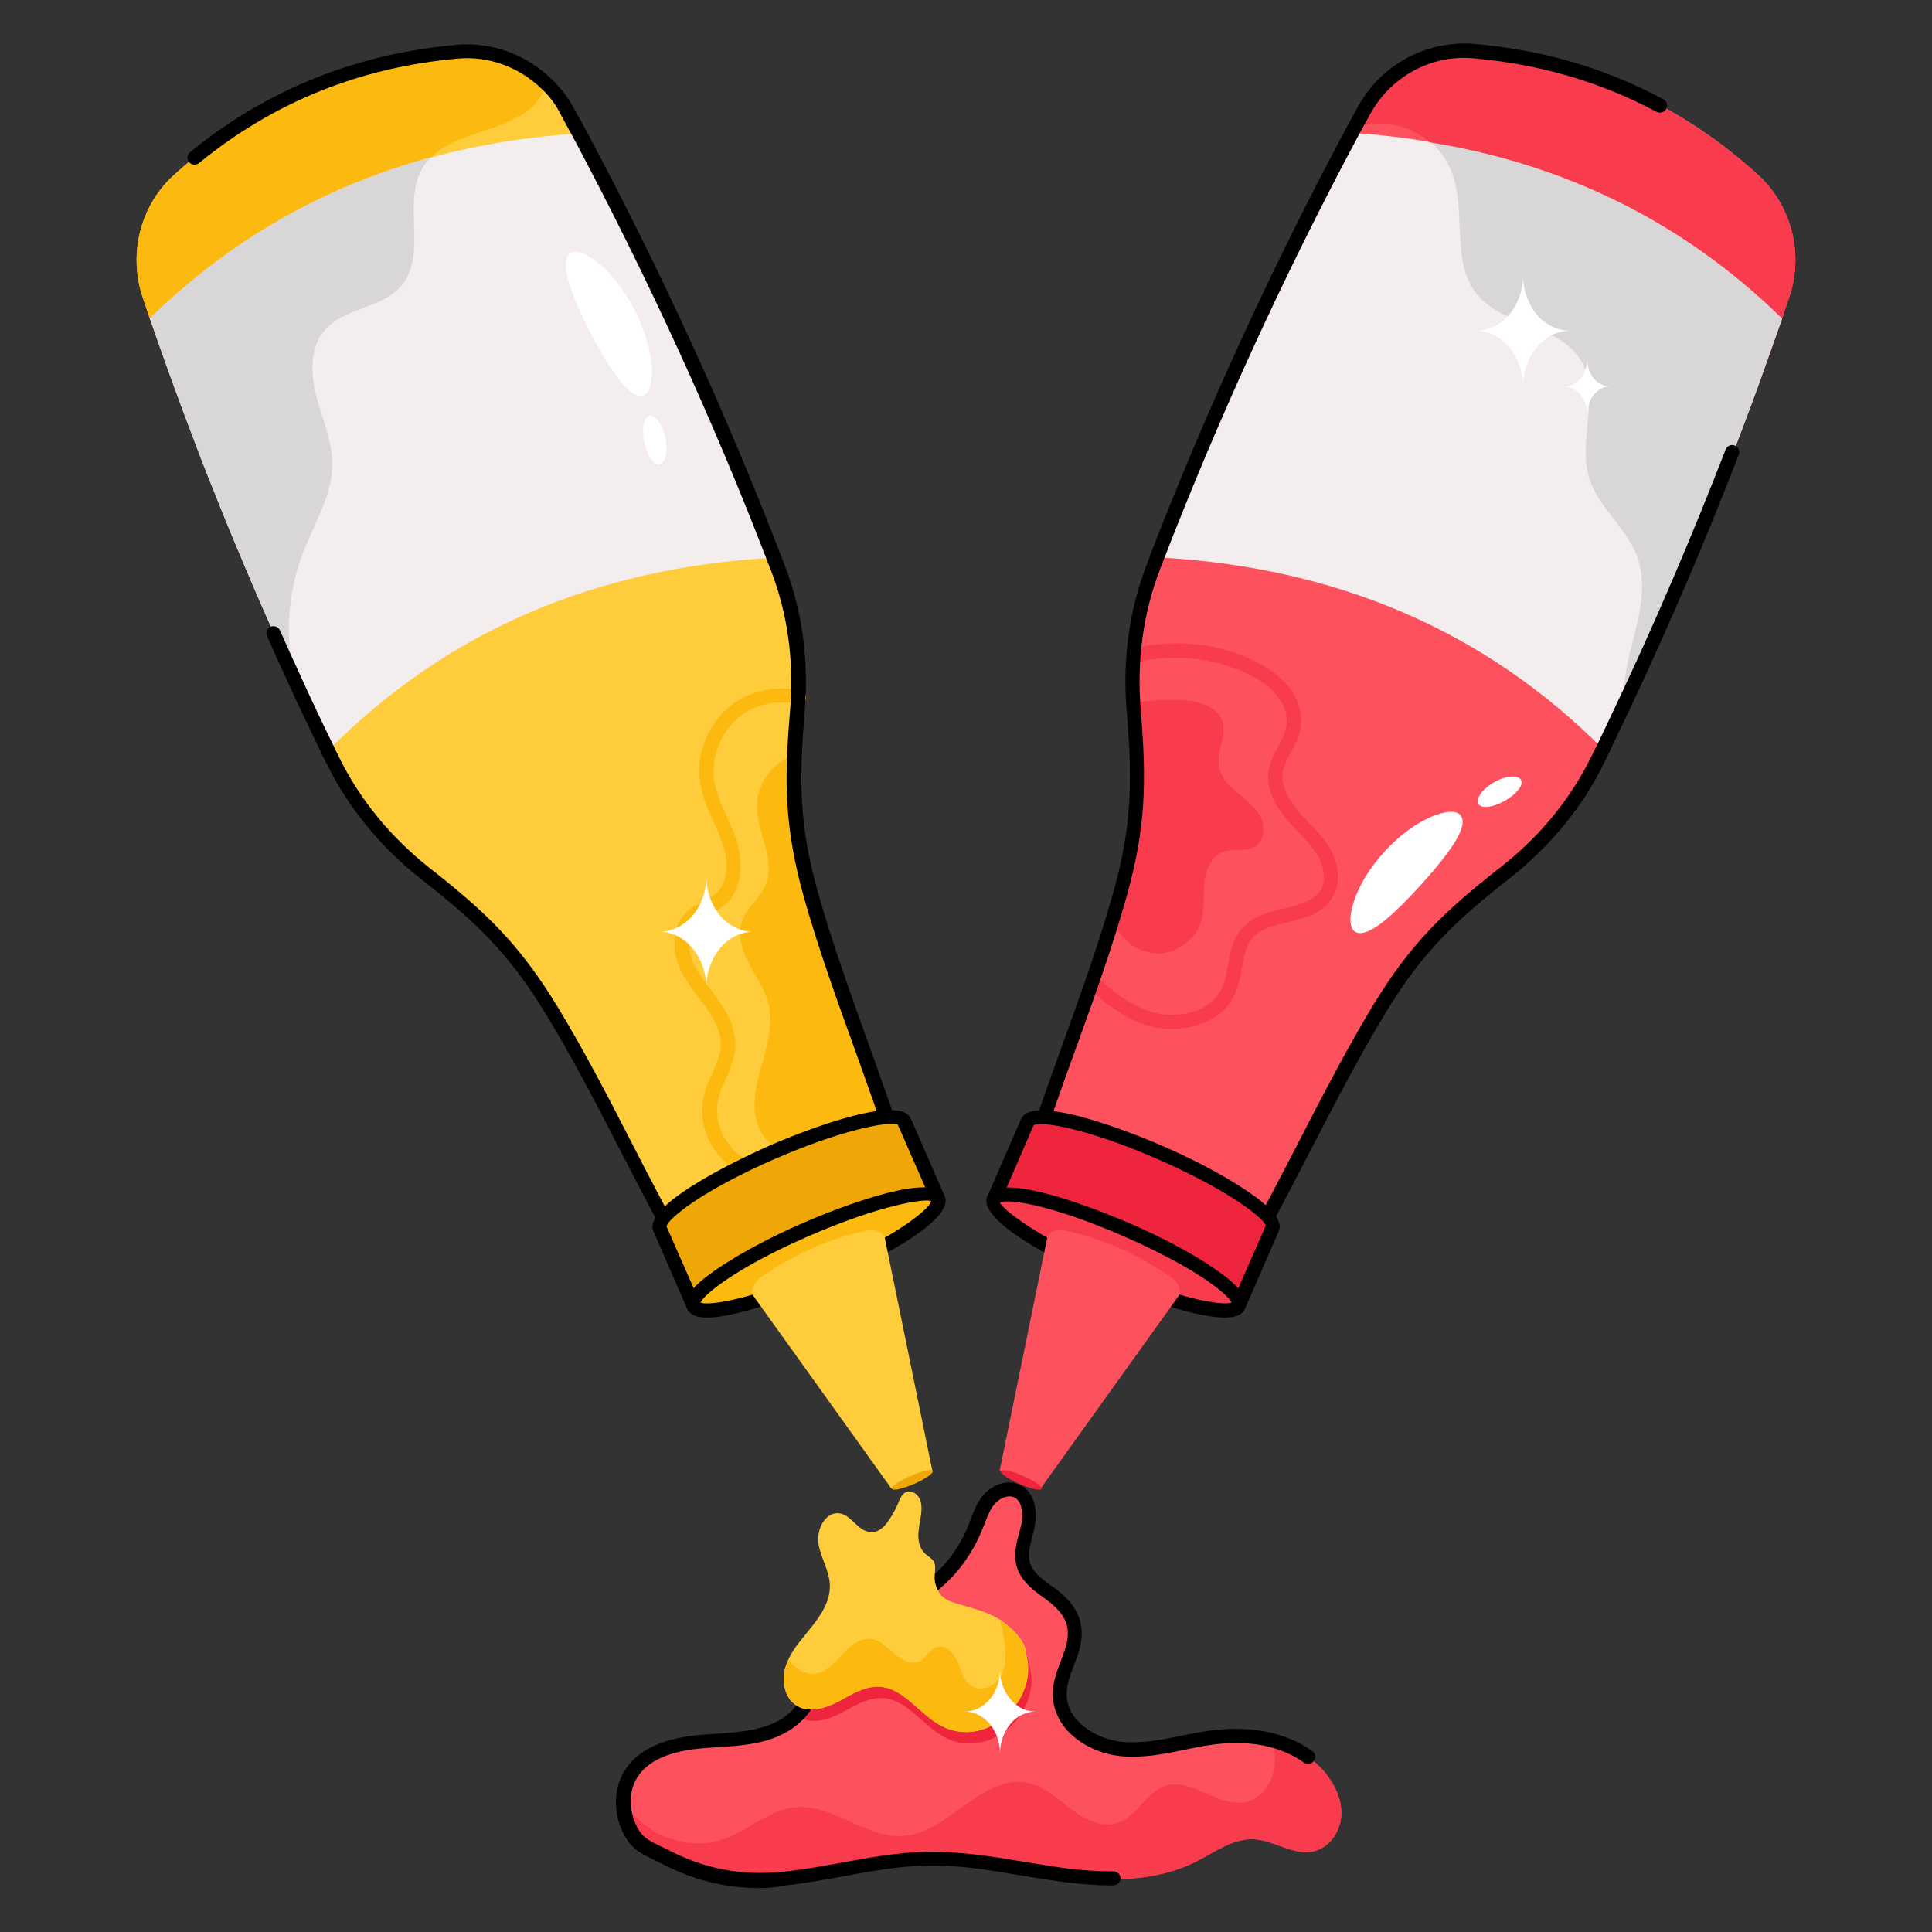 <svg id="Layer_1" enable-background="new 0 0 66 66" viewBox="0 0 66 66" xmlns="http://www.w3.org/2000/svg"><rect x="0" y="0" width="66" height="66" fill="#333333" stroke="none"/><g><g><path d="m30.85 39.8-7.39 3.22c-1.61-2.81-2.93-5.78-4.62-8.54-1.29-2.11-2.44-3.19-4.3-4.65-1.31-1.03-2.41-2.33-3.14-3.84-.06-.12-.12-.23-.18-.35-.4-.83-.8-1.66-1.18-2.5-1.85-4-3.48-8.09-4.92-12.25l-.25-.74c-.49-1.48-.08-3.13 1.07-4.17 2.76-2.5 5.98-3.9 9.69-4.23 1.13-.1 2.23.32 3.03 1.09.29.27.54.59.73.96.14.25.27.49.41.75 2.5 4.69 4.73 9.54 6.64 14.5.04.1.08.21.12.31.6 1.57.81 3.24.68 4.92-.05.54-.08 1.04-.1 1.51-.07 1.61.06 2.97.57 4.8.72 2.54 1.7 4.99 2.55 7.48.21.58.4 1.15.59 1.73z" fill="#ffcd3b"/></g><g><path d="m30.27 38.08c-.07.07-.14.13-.21.19-.75.61-1.85.91-2.81 1.09-.66.12-1.27-.47-1.42-1.12-.15-.64.04-1.32.22-1.96s.36-1.31.21-1.96c-.12-.5-.42-.93-.66-1.38s-.42-.99-.25-1.47c.16-.47.62-.79.81-1.26.35-.85-.32-1.79-.3-2.71.02-.63.38-1.24.93-1.54.11-.07.23-.12.36-.15-.07 1.61.06 2.97.57 4.8.73 2.52 1.7 4.98 2.55 7.47z" fill="#fcb910"/></g><g><path d="m25.57 40.16c-.03 0-.06-.01-.09-.02-1.05-.4-1.7-1.62-1.43-2.72.06-.27.17-.51.28-.75.14-.32.27-.62.29-.93.02-.4-.15-.83-.52-1.35-.08-.11-.16-.21-.24-.32-.26-.34-.52-.69-.68-1.1-.2-.52-.25-1.3.26-1.8.17-.17.37-.27.57-.37.16-.08.31-.16.43-.26.48-.41.43-1.19.24-1.73-.08-.25-.19-.49-.3-.73-.19-.42-.38-.84-.46-1.31-.17-1.04.3-2.15 1.17-2.76.64-.44 1.48-.6 2.26-.42.13.03.21.16.18.29s-.15.21-.29.18c-.64-.15-1.34-.02-1.87.34-.71.5-1.1 1.44-.97 2.28.07.41.24.79.42 1.19.11.26.23.51.32.78.24.69.28 1.7-.38 2.26-.16.14-.34.24-.52.33-.17.09-.33.17-.45.29-.32.31-.3.86-.14 1.27.14.35.37.66.62.99l.24.33c.44.61.63 1.14.61 1.65-.02.4-.18.76-.33 1.1-.1.23-.2.44-.25.67-.21.85.31 1.83 1.13 2.15.13.05.19.19.14.31-.05.1-.15.16-.24.16z" fill="#fcb910"/></g><g><path d="m18.66 2.85c-.03.14-.09.28-.17.41-.75 1.25-2.78 1.12-3.77 2.12-3.62.99-6.83 2.8-9.6 5.5l-.25-.74c-.49-1.47-.08-3.12 1.07-4.16 2.76-2.5 5.98-3.9 9.69-4.23 1.13-.09 2.23.33 3.03 1.1z" fill="#fcb910"/></g><g><path d="m26.45 19.05c-6.01.33-11.12 2.44-15.23 6.58-.4-.83-.8-1.66-1.18-2.5-.23-.5-.46-1-.68-1.5-.46-1.01-.89-2.02-1.31-3.04-.2-.46-.38-.92-.57-1.39-.03-.07-.06-.14-.08-.21-.18-.42-.34-.85-.51-1.27-.04-.1-.08-.21-.12-.32-.16-.43-.33-.86-.49-1.3-.4-1.07-.78-2.14-1.15-3.22 2.77-2.7 5.97-4.51 9.6-5.5 1.61-.44 3.31-.71 5.08-.83 2.49 4.69 4.73 9.54 6.64 14.5z" fill="#f4eded"/></g><g><path d="m14.44 5.73c-.72 1.2.18 2.96-.73 4.03-.65.78-1.94.74-2.61 1.51-.53.6-.49 1.51-.29 2.29.21.77.55 1.53.54 2.33-.01 1.03-.59 1.96-.97 2.91-.54 1.37-.65 2.89-.35 4.32-.23-.5-.46-1-.68-1.5-.45-1.01-.88-2.02-1.31-3.04-.2-.46-.38-.92-.57-1.39-.03-.07-.06-.14-.08-.21-.18-.42-.34-.85-.51-1.27-.04-.1-.08-.21-.12-.32-.16-.43-.33-.86-.49-1.3-.4-1.07-.78-2.14-1.15-3.22 2.77-2.7 5.97-4.51 9.6-5.5-.11.11-.2.23-.28.36z" fill="#d8d6d6"/></g><g><path d="m23.45 43.26c-.09 0-.17-.04-.21-.12-.72-1.25-1.39-2.56-2.04-3.82-.81-1.57-1.64-3.19-2.58-4.72-1.25-2.05-2.37-3.11-4.25-4.58-1.37-1.08-2.48-2.44-3.21-3.93l-.06-.11c-.04-.08-.09-.17-.12-.25-.4-.83-.8-1.66-1.18-2.5-.23-.5-.46-1-.68-1.5-.05-.12 0-.27.12-.32s.27 0 .32.12c.22.5.45 1 .68 1.5.38.84.77 1.67 1.18 2.5.04.08.07.16.11.23l.06.12c.69 1.42 1.76 2.72 3.07 3.76 1.93 1.51 3.07 2.6 4.36 4.71.94 1.54 1.78 3.17 2.59 4.75.61 1.19 1.25 2.42 1.92 3.61l6.99-3.04c-.41-1.31-.89-2.61-1.34-3.88-.6-1.66-1.22-3.38-1.71-5.11-.67-2.39-.69-3.97-.48-6.4.14-1.7-.08-3.32-.66-4.81l-.12-.31c-1.86-4.84-4.1-9.71-6.63-14.47-.14-.25-.27-.49-.41-.75-.17-.35-.4-.66-.67-.91-.77-.74-1.8-1.12-2.84-1.03-3.34.29-6.32 1.49-8.86 3.57-.1.08-.26.07-.34-.03-.09-.1-.07-.26.03-.34 2.62-2.14 5.69-3.37 9.12-3.67 1.18-.1 2.35.32 3.22 1.16.31.29.58.64.78 1.02.14.25.27.49.41.74 2.55 4.78 4.79 9.67 6.66 14.53l.12.31c.6 1.56.84 3.25.69 5.03-.2 2.38-.19 3.91.47 6.23.49 1.72 1.11 3.43 1.7 5.08.48 1.34.98 2.73 1.42 4.11.04.12-.02.25-.14.3l-7.39 3.22c-.03-.01-.06 0-.1 0z"/></g><g><path d="m23.69 44.61-1.15-2.64c-.19-.43 1.53-1.59 3.83-2.6 2.31-1.01 4.33-1.47 4.52-1.04l1.15 2.64z" fill="#efa707"/></g><g><path d="m23.69 44.85c-.09 0-.18-.05-.22-.15l-1.15-2.64c-.42-.97 3.51-2.72 3.96-2.92s4.42-1.89 4.84-.92l1.15 2.64c.05.12 0 .27-.13.32l-8.35 3.64c-.03.02-.06.03-.1.03zm6.78-6.46c-.51 0-1.89.29-4 1.2-2.52 1.1-3.67 2.06-3.7 2.31l1.05 2.39 7.91-3.45-1.06-2.42c-.03-.02-.1-.03-.2-.03z"/></g><g><ellipse cx="27.87" cy="42.78" fill="#fcb910" rx="4.56" ry=".85" transform="matrix(.917 -.4 .4 .917 -14.777 14.705)"/></g><g><path d="m24.16 45.01c-.38 0-.6-.1-.69-.31-.15-.35.18-.78 1.07-1.38.74-.5 1.76-1.05 2.89-1.54.45-.2 4.41-1.89 4.84-.92.43.98-3.51 2.73-3.96 2.92-1.13.49-2.23.87-3.1 1.07-.43.11-.78.16-1.05.16zm-.23-.51c.31.11 1.77-.11 4.18-1.16 2.52-1.1 3.67-2.06 3.7-2.31-.18-.09-1.67.1-4.19 1.2-2.41 1.05-3.56 1.97-3.69 2.27z"/></g><g><path d="m26 43.63c-.28.2-.38.48-.25.66l4.7 6.56 1.4-.61-1.62-7.93c-.04-.21-.3-.33-.62-.27-1.28.26-2.48.81-3.61 1.59z" fill="#ffcd3b"/></g><g><ellipse cx="31.14" cy="50.55" fill="#efa707" rx=".76" ry=".15" transform="matrix(.917 -.4 .4 .917 -17.61 16.658)"/></g><g><path d="m61.13 10.14c-.09.25-.17.49-.25.74-1.56 4.53-3.36 8.98-5.41 13.31-.23.48-.46.96-.69 1.44-.05.12-.11.23-.17.35-.73 1.51-1.83 2.81-3.15 3.84-1.85 1.46-3.02 2.54-4.3 4.65-1.68 2.76-3 5.73-4.62 8.54l-7.39-3.22c.88-2.83 2.02-5.57 2.87-8.39.09-.27.17-.54.25-.81.67-2.37.68-3.97.48-6.31-.01-.09-.01-.18-.02-.27-.1-1.59.12-3.17.7-4.66.04-.1.08-.21.12-.31 1.92-4.96 4.15-9.81 6.65-14.5.04-.07.08-.14.12-.21.1-.18.2-.36.29-.54.73-1.37 2.22-2.18 3.76-2.05 3.71.33 6.94 1.73 9.69 4.23 1.15 1.05 1.56 2.7 1.07 4.17z" fill="#fe515e"/></g><g><path d="m42.89 28.91c-.32.21-.76.06-1.12.2-.4.15-.59.62-.63 1.05s.02.87-.1 1.28c-.17.59-.71 1.05-1.31 1.12s-1.24-.25-1.53-.78l-.16-.37c.09-.27.17-.54.25-.81.67-2.37.68-3.97.48-6.31-.01-.09-.01-.18-.02-.27.55-.1 1.11-.14 1.67-.1.53.03 1.16.21 1.33.71.17.49-.2 1.03-.11 1.54.06.38.34.67.63.92.29.24.61.47.79.81.16.32.14.79-.17 1.01z" fill="#f83b4d"/></g><g><path d="m40.03 35.15c-.3 0-.59-.04-.86-.13-.83-.26-1.51-.82-2.01-1.29-.1-.09-.1-.25-.01-.34.09-.1.25-.1.34-.01.49.46 1.09.95 1.82 1.18.86.27 2.04.05 2.43-.8.11-.23.16-.5.21-.79.08-.43.15-.87.46-1.23.37-.44.93-.58 1.47-.71.52-.13 1.02-.25 1.24-.63.23-.39.07-.91-.15-1.25-.17-.25-.38-.48-.6-.71-.15-.15-.29-.31-.43-.47-.47-.56-.68-1.12-.6-1.64.05-.32.19-.58.33-.84.12-.22.23-.43.27-.65.07-.35-.05-.76-.33-1.1-.24-.29-.57-.53-1.03-.74-1.15-.54-2.53-.68-3.79-.36-.14.03-.26-.05-.3-.18-.03-.13.05-.26.18-.3 1.39-.34 2.85-.21 4.12.39.52.24.91.53 1.2.87.37.45.53 1.01.43 1.5-.05.29-.19.54-.32.79-.13.23-.24.45-.28.69-.07.47.23.94.49 1.26.13.16.27.3.4.44.23.24.47.49.66.78.3.47.5 1.18.16 1.76-.31.56-.93.71-1.53.86-.49.12-.95.23-1.22.55-.22.26-.28.62-.35 1-.05.3-.11.62-.24.91-.37.81-1.28 1.19-2.16 1.19z" fill="#f83b4d"/></g><g><path d="m60.88 10.88c-.2.57-.4 1.13-.6 1.69-.14.41-.29.81-.44 1.22-.27.72-.54 1.44-.82 2.15-.21.56-.44 1.11-.66 1.67-.23.55-.46 1.11-.69 1.66-.2.47-.4.95-.61 1.42-.08.21-.18.41-.27.61-.17.4-.35.81-.54 1.2-.25.57-.51 1.12-.77 1.68-.23.48-.46.96-.69 1.44-4.11-4.14-9.22-6.25-15.23-6.58 1.92-4.96 4.15-9.81 6.65-14.5.9.06 1.78.16 2.64.31 4.62.76 8.65 2.73 12.03 6.03z" fill="#f4eded"/></g><g><path d="m60.88 10.88c-.2.57-.4 1.13-.6 1.69-.14.41-.29.81-.44 1.22-.27.72-.54 1.44-.82 2.15-.21.56-.44 1.11-.66 1.67-.23.55-.46 1.11-.69 1.66-.2.47-.4.95-.61 1.42-.08.21-.18.41-.27.61-.17.4-.35.81-.54 1.2-.25.57-.51 1.12-.77 1.68-.06-.61.05-1.27.2-1.88.27-1.08.63-2.24.25-3.28-.36-.99-1.33-1.68-1.64-2.69-.4-1.32.42-2.9-.31-4.06-.75-1.18-2.62-1.12-3.51-2.2-.94-1.13-.34-2.89-.9-4.25-.16-.38-.4-.71-.71-.98 4.61.77 8.64 2.74 12.02 6.04z" fill="#d8d6d6"/></g><g><path d="m61.13 10.14c-.09.25-.17.49-.25.74-3.37-3.3-7.41-5.27-12.04-6.02-.31-.27-.69-.47-1.09-.57-.47-.12-.98-.09-1.43.06.1-.18.2-.36.29-.54.73-1.37 2.22-2.18 3.76-2.05 3.71.33 6.94 1.73 9.69 4.23 1.15 1.03 1.56 2.68 1.07 4.15z" fill="#f83b4d"/></g><g><path d="m42.54 43.26c-.03 0-.07-.01-.1-.02l-7.39-3.22c-.11-.05-.17-.18-.14-.3.43-1.38.93-2.77 1.41-4.1.6-1.66 1.21-3.37 1.7-5.09.65-2.31.67-3.85.47-6.23-.15-1.76.08-3.45.69-5.03l.04-.1c.03-.07.05-.13.07-.2 1.89-4.89 4.13-9.78 6.67-14.54l.41-.75c.79-1.47 2.35-2.31 4-2.18 2.33.2 4.5.84 6.45 1.89.12.06.16.21.1.33s-.21.16-.33.1c-1.9-1.02-4-1.63-6.26-1.83-1.44-.13-2.83.63-3.53 1.92l-.41.75c-2.53 4.74-4.76 9.61-6.64 14.47-.02.06-.05.14-.08.21l-.04.1c-.58 1.51-.8 3.13-.66 4.81.2 2.44.18 4.02-.49 6.4-.49 1.74-1.11 3.46-1.71 5.12-.46 1.26-.93 2.57-1.34 3.87l6.98 3.04c.68-1.2 1.32-2.44 1.94-3.64.81-1.57 1.64-3.18 2.57-4.72 1.28-2.1 2.42-3.19 4.36-4.71 1.32-1.03 2.38-2.33 3.08-3.76.06-.12.11-.23.17-.34.24-.49.46-.97.69-1.45 1.33-2.81 2.58-5.74 3.73-8.7.05-.13.19-.19.31-.14.13.05.19.19.14.31-1.15 2.98-2.41 5.91-3.74 8.73-.23.48-.46.96-.69 1.45-.05.11-.11.23-.17.35-.72 1.49-1.84 2.85-3.21 3.93-1.89 1.48-3 2.55-4.24 4.58-.92 1.52-1.75 3.13-2.56 4.69-.66 1.27-1.33 2.59-2.06 3.85-.02.11-.1.15-.19.15z"/></g><g><path d="m42.3 44.61 1.15-2.64c.19-.43-1.53-1.59-3.83-2.6-2.31-1.01-4.33-1.47-4.52-1.04l-1.15 2.64z" fill="#ef253d"/></g><g><path d="m42.31 44.85c-.03 0-.07-.01-.1-.02l-8.35-3.64c-.12-.05-.18-.2-.13-.32l1.15-2.64c.42-.97 4.39.72 4.84.92 1.13.49 2.15 1.04 2.89 1.54.89.61 1.22 1.03 1.07 1.38l-1.15 2.64c-.03.06-.07.11-.13.13-.03 0-.06.01-.09.01zm-8.04-4.01 7.91 3.45 1.06-2.42c-.04-.22-1.19-1.18-3.71-2.28-2.53-1.1-4.02-1.29-4.22-1.15z"/></g><g><ellipse cx="38.13" cy="42.78" fill="#f83b4d" rx=".85" ry="4.56" transform="matrix(.4 -.917 .917 .4 -16.326 60.635)"/></g><g><path d="m41.84 45.01c-.27 0-.61-.05-1.05-.15-.87-.2-1.97-.58-3.1-1.07-.45-.2-4.39-1.95-3.96-2.92.43-.98 4.39.72 4.84.91 1.13.49 2.16 1.04 2.89 1.54.89.61 1.22 1.03 1.07 1.38-.09.21-.31.31-.69.31zm-7.43-3.97c-.13 0-.21.02-.25.04.05.19 1.2 1.15 3.73 2.26 2.41 1.05 3.88 1.27 4.18 1.16-.12-.3-1.28-1.22-3.69-2.27-2.06-.9-3.42-1.19-3.97-1.19z"/></g><g><path d="m40 43.63c.28.2.38.48.25.66l-4.7 6.56-1.4-.61 1.62-7.93c.04-.21.3-.33.62-.27 1.28.26 2.48.81 3.61 1.59z" fill="#fe515e"/></g><g><ellipse cx="34.86" cy="50.55" fill="#ef253d" rx=".15" ry=".76" transform="matrix(.4 -.917 .917 .4 -25.41 62.303)"/></g><g><path d="m45.82 62.02c-.03.56-.42 1.11-.96 1.23-.68.14-1.33-.38-2.03-.42-.72-.03-1.34.45-1.98.77-1.39.7-3.04.68-4.58.47-1.55-.21-3.08-.59-4.64-.55-1.64.03-3.23.52-4.86.68-1.52.16-2.8-.1-4.15-.81-.46-.24-.83-.34-1.08-.84-.17-.32-.26-.69-.25-1.05.01-.29.08-.59.23-.85.5-.86 1.63-1.11 2.63-1.18s2.09-.08 2.88-.71c.07-.06.14-.12.21-.19.69-.72.92-1.81 1.57-2.59.68-.83 1.62-1.05 2.53-1.51.26-.13.5-.3.72-.5.54-.47.97-1.1 1.23-1.74.14-.34.24-.7.47-.99s.63-.47.96-.33c.42.18.48.75.39 1.2-.1.44-.29.9-.15 1.34.11.36.42.62.73.84.6.42 1.11.86 1.01 1.68-.08.72-.59 1.31-.49 2.09.13.94 1.12 1.57 2.07 1.67s1.89-.18 2.83-.34c.77-.13 1.57-.14 2.31.05.68.17 1.29.5 1.78 1.05.38.43.65.97.62 1.53z" fill="#fe515e"/></g><g><path d="m32.29 59.36c-.76-.39-1.29-1.31-2.15-1.35-.51-.02-.96.27-1.4.51-.45.23-.99.4-1.42.14-.03-.02-.05-.03-.08-.06.69-.72.92-1.81 1.57-2.59.68-.83 1.62-1.05 2.53-1.51.26-.13.5-.3.72-.5-.01.14-.03.31-.01.43.01.1.05.21.1.3s.11.17.18.23c.14.12.33.18.5.23.5.15 1.01.27 1.46.55.01.01.02.02.04.03.31.21.83.7.83 1.11.47 1.58-1.32 3.28-2.87 2.48z" fill="#ef253d"/></g><g><path d="m45.82 62.02c-.03.56-.42 1.11-.96 1.23-.68.14-1.33-.38-2.03-.42-.72-.03-1.34.45-1.98.77-1.39.7-3.04.68-4.58.47-1.55-.21-3.08-.59-4.64-.55-1.64.03-3.23.52-4.86.68-1.52.16-2.8-.1-4.15-.81-.46-.24-.83-.34-1.08-.84-.17-.32-.26-.69-.25-1.05.64 1.16 2.17 1.77 3.43 1.33.84-.3 1.54-.99 2.43-1.09 1.29-.13 2.43 1.08 3.72.98 1.57-.13 2.71-2.15 4.26-1.81.57.12 1.01.56 1.48.91s1.07.64 1.62.44c.62-.23.92-1.02 1.55-1.24.91-.32 1.84.74 2.78.54.75-.16 1.12-1.08.96-1.83-.02-.1-.05-.2-.08-.29.68.17 1.29.5 1.78 1.05.36.43.63.97.6 1.53z" fill="#f83b4d"/></g><g><path d="m25.94 64.5c-1.2 0-2.28-.28-3.43-.88-.08-.04-.15-.07-.22-.11-.37-.18-.72-.35-.97-.83-.19-.35-.29-.77-.28-1.17.01-.35.1-.68.26-.96.45-.78 1.38-1.21 2.83-1.3l.3-.02c.88-.06 1.8-.12 2.45-.64.06-.05.13-.1.18-.16.34-.35.56-.81.8-1.29.21-.44.44-.9.76-1.29.54-.65 1.23-.95 1.89-1.25.24-.1.47-.21.71-.33s.46-.27.67-.46c.5-.43.91-1.01 1.17-1.65.04-.09.07-.17.1-.26.1-.27.21-.55.4-.79.28-.35.8-.6 1.25-.4.56.24.64.95.53 1.47-.02.1-.05.2-.07.3-.09.33-.17.64-.08.92.09.29.36.51.64.71.59.41 1.22.94 1.11 1.9-.04.33-.15.62-.26.9-.14.37-.28.73-.23 1.13.11.83 1.04 1.37 1.85 1.46.68.07 1.36-.06 2.08-.21.23-.05.46-.09.69-.13.89-.15 1.7-.13 2.42.05.5.13.95.33 1.34.61.11.08.13.23.05.34s-.23.13-.34.05c-.33-.24-.73-.42-1.17-.53-.65-.17-1.4-.18-2.21-.04-.22.04-.45.08-.67.13-.72.15-1.47.3-2.23.22-1.02-.11-2.13-.79-2.28-1.88-.07-.52.1-.95.26-1.37.1-.27.2-.52.23-.78.07-.63-.28-1.01-.91-1.45-.35-.25-.69-.55-.82-.97-.13-.41-.02-.82.08-1.19.02-.09.05-.18.07-.27.07-.36.03-.81-.25-.93-.23-.1-.52.05-.68.25-.15.18-.23.42-.33.66-.03.09-.07.18-.11.27-.29.7-.75 1.35-1.29 1.83-.24.22-.5.4-.77.53-.24.13-.49.23-.74.34-.64.28-1.25.55-1.71 1.11-.29.35-.49.76-.7 1.19-.24.5-.49 1.01-.88 1.41-.07.07-.15.14-.22.2-.78.62-1.77.69-2.73.75l-.3.02c-1.28.08-2.08.43-2.44 1.06-.12.21-.19.46-.19.73-.01.32.07.65.22.93.18.34.4.45.75.62.07.04.15.07.23.11 1.32.69 2.56.93 4.01.78.67-.07 1.35-.19 2-.31.93-.17 1.9-.35 2.88-.37 1.13-.02 2.25.16 3.33.34.45.07.9.15 1.35.21.64.09 1.21.12 1.72.12.13 0 .24.11.24.24 0 .15-.13.24-.28.24-.53 0-1.1-.04-1.75-.13-.46-.06-.91-.14-1.36-.21-1.06-.18-2.16-.37-3.24-.34-.94.02-1.88.19-2.8.36-.66.12-1.35.25-2.04.32-.3.07-.59.09-.87.09z"/></g><g><path d="m32.18 58.97c-.77-.39-1.29-1.31-2.15-1.35-.5-.02-.95.27-1.39.51-.45.23-1 .4-1.42.14-.45-.27-.54-.92-.36-1.4.03-.07.05-.13.08-.2.19-.4.51-.74.79-1.1.33-.41.63-.88.62-1.41-.01-.49-.31-.94-.39-1.42-.08-.49.24-1.12.73-1.04.25.04.42.26.62.43.37.33.72.26 1-.12.12-.16.22-.34.31-.52.09-.17.15-.45.34-.52.14-.05.31.02.4.14s.12.27.12.42c0 .26-.08.51-.1.77-.03.26.01.54.18.73.12.14.31.2.37.38.05.17-.03.44.01.62.02.1.05.21.1.3s.1.17.18.23c.14.12.33.18.5.23.5.15 1.01.27 1.46.55.01.01.03.02.04.03.31.21.83.7.83 1.11.47 1.58-1.32 3.28-2.87 2.49z" fill="#ffcd3b"/></g><g><path d="m32.18 58.97c-.77-.39-1.29-1.31-2.15-1.35-.5-.02-.95.27-1.39.51-.45.23-1 .4-1.42.14-.45-.27-.54-.92-.36-1.4.03-.07.05-.13.08-.2.18.36.64.6 1.04.48.35-.11.6-.42.85-.69s.59-.52.95-.47c.32.05.55.31.79.52s.59.38.87.23c.21-.12.32-.39.55-.47.31-.11.61.2.73.51.13.31.21.66.49.83.34.2.81-.02.99-.36.19-.34.17-.77.11-1.15-.03-.25-.08-.5-.15-.75.01.01.03.02.04.03.31.21.83.7.83 1.11.49 1.57-1.3 3.27-2.85 2.48z" fill="#fcb910"/></g><g><path d="m53.64 11.3c-.44 0-.85.21-1.14.56s-.47.82-.47 1.35c0-1.05-.72-1.91-1.61-1.91.44 0 .84-.21 1.14-.55.29-.35.47-.82.47-1.35 0 .53.18 1 .47 1.35.29.34.7.55 1.14.55z" fill="#fff"/></g><g><path d="m25.74 31.83c-.44 0-.85.21-1.14.56s-.47.82-.47 1.35c0-1.05-.72-1.91-1.61-1.91.44 0 .84-.21 1.14-.55.29-.35.47-.82.47-1.35 0 .53.18 1 .47 1.35.29.34.7.55 1.14.55z" fill="#fff"/></g><g><path d="m35.37 58.47c-.33 0-.64.16-.85.42-.22.26-.36.62-.36 1.01 0-.79-.54-1.43-1.2-1.43.33 0 .63-.16.85-.42s.35-.62.35-1.01c0 .39.14.75.36 1.01.21.26.52.42.85.42z" fill="#fff"/></g><g><path d="m55.01 13.2c-.22 0-.42.11-.56.28s-.23.41-.23.67c0-.52-.35-.94-.79-.94.22 0 .42-.11.56-.27.14-.17.23-.41.23-.67 0 .26.09.49.23.67.14.16.34.26.56.26z" fill="#fff"/></g><g><g><path d="m21.97 13.51c-.46.13-1.14-.88-1.8-2.14-.65-1.27-1.07-2.41-.7-2.71.36-.29 1.47.5 2.21 1.93.73 1.43.73 2.79.29 2.92z" fill="#fff"/></g><g><path d="m22.53 15.87c-.21.03-.42-.31-.52-.76-.09-.45-.03-.85.16-.9.2-.06.46.28.56.75s-.01.88-.2.91z" fill="#fff"/></g></g><g><g><path d="m49.91 27.87c.27.39-.45 1.34-1.38 2.37-.93 1.02-1.8 1.82-2.22 1.6-.41-.21-.11-1.55.97-2.73 1.08-1.2 2.38-1.62 2.63-1.24z" fill="#fff"/></g><g><path d="m51.96 26.65c.09.19-.17.49-.56.71s-.78.28-.89.11.12-.52.54-.75c.41-.24.83-.25.91-.07z" fill="#fff"/></g></g></g></svg>